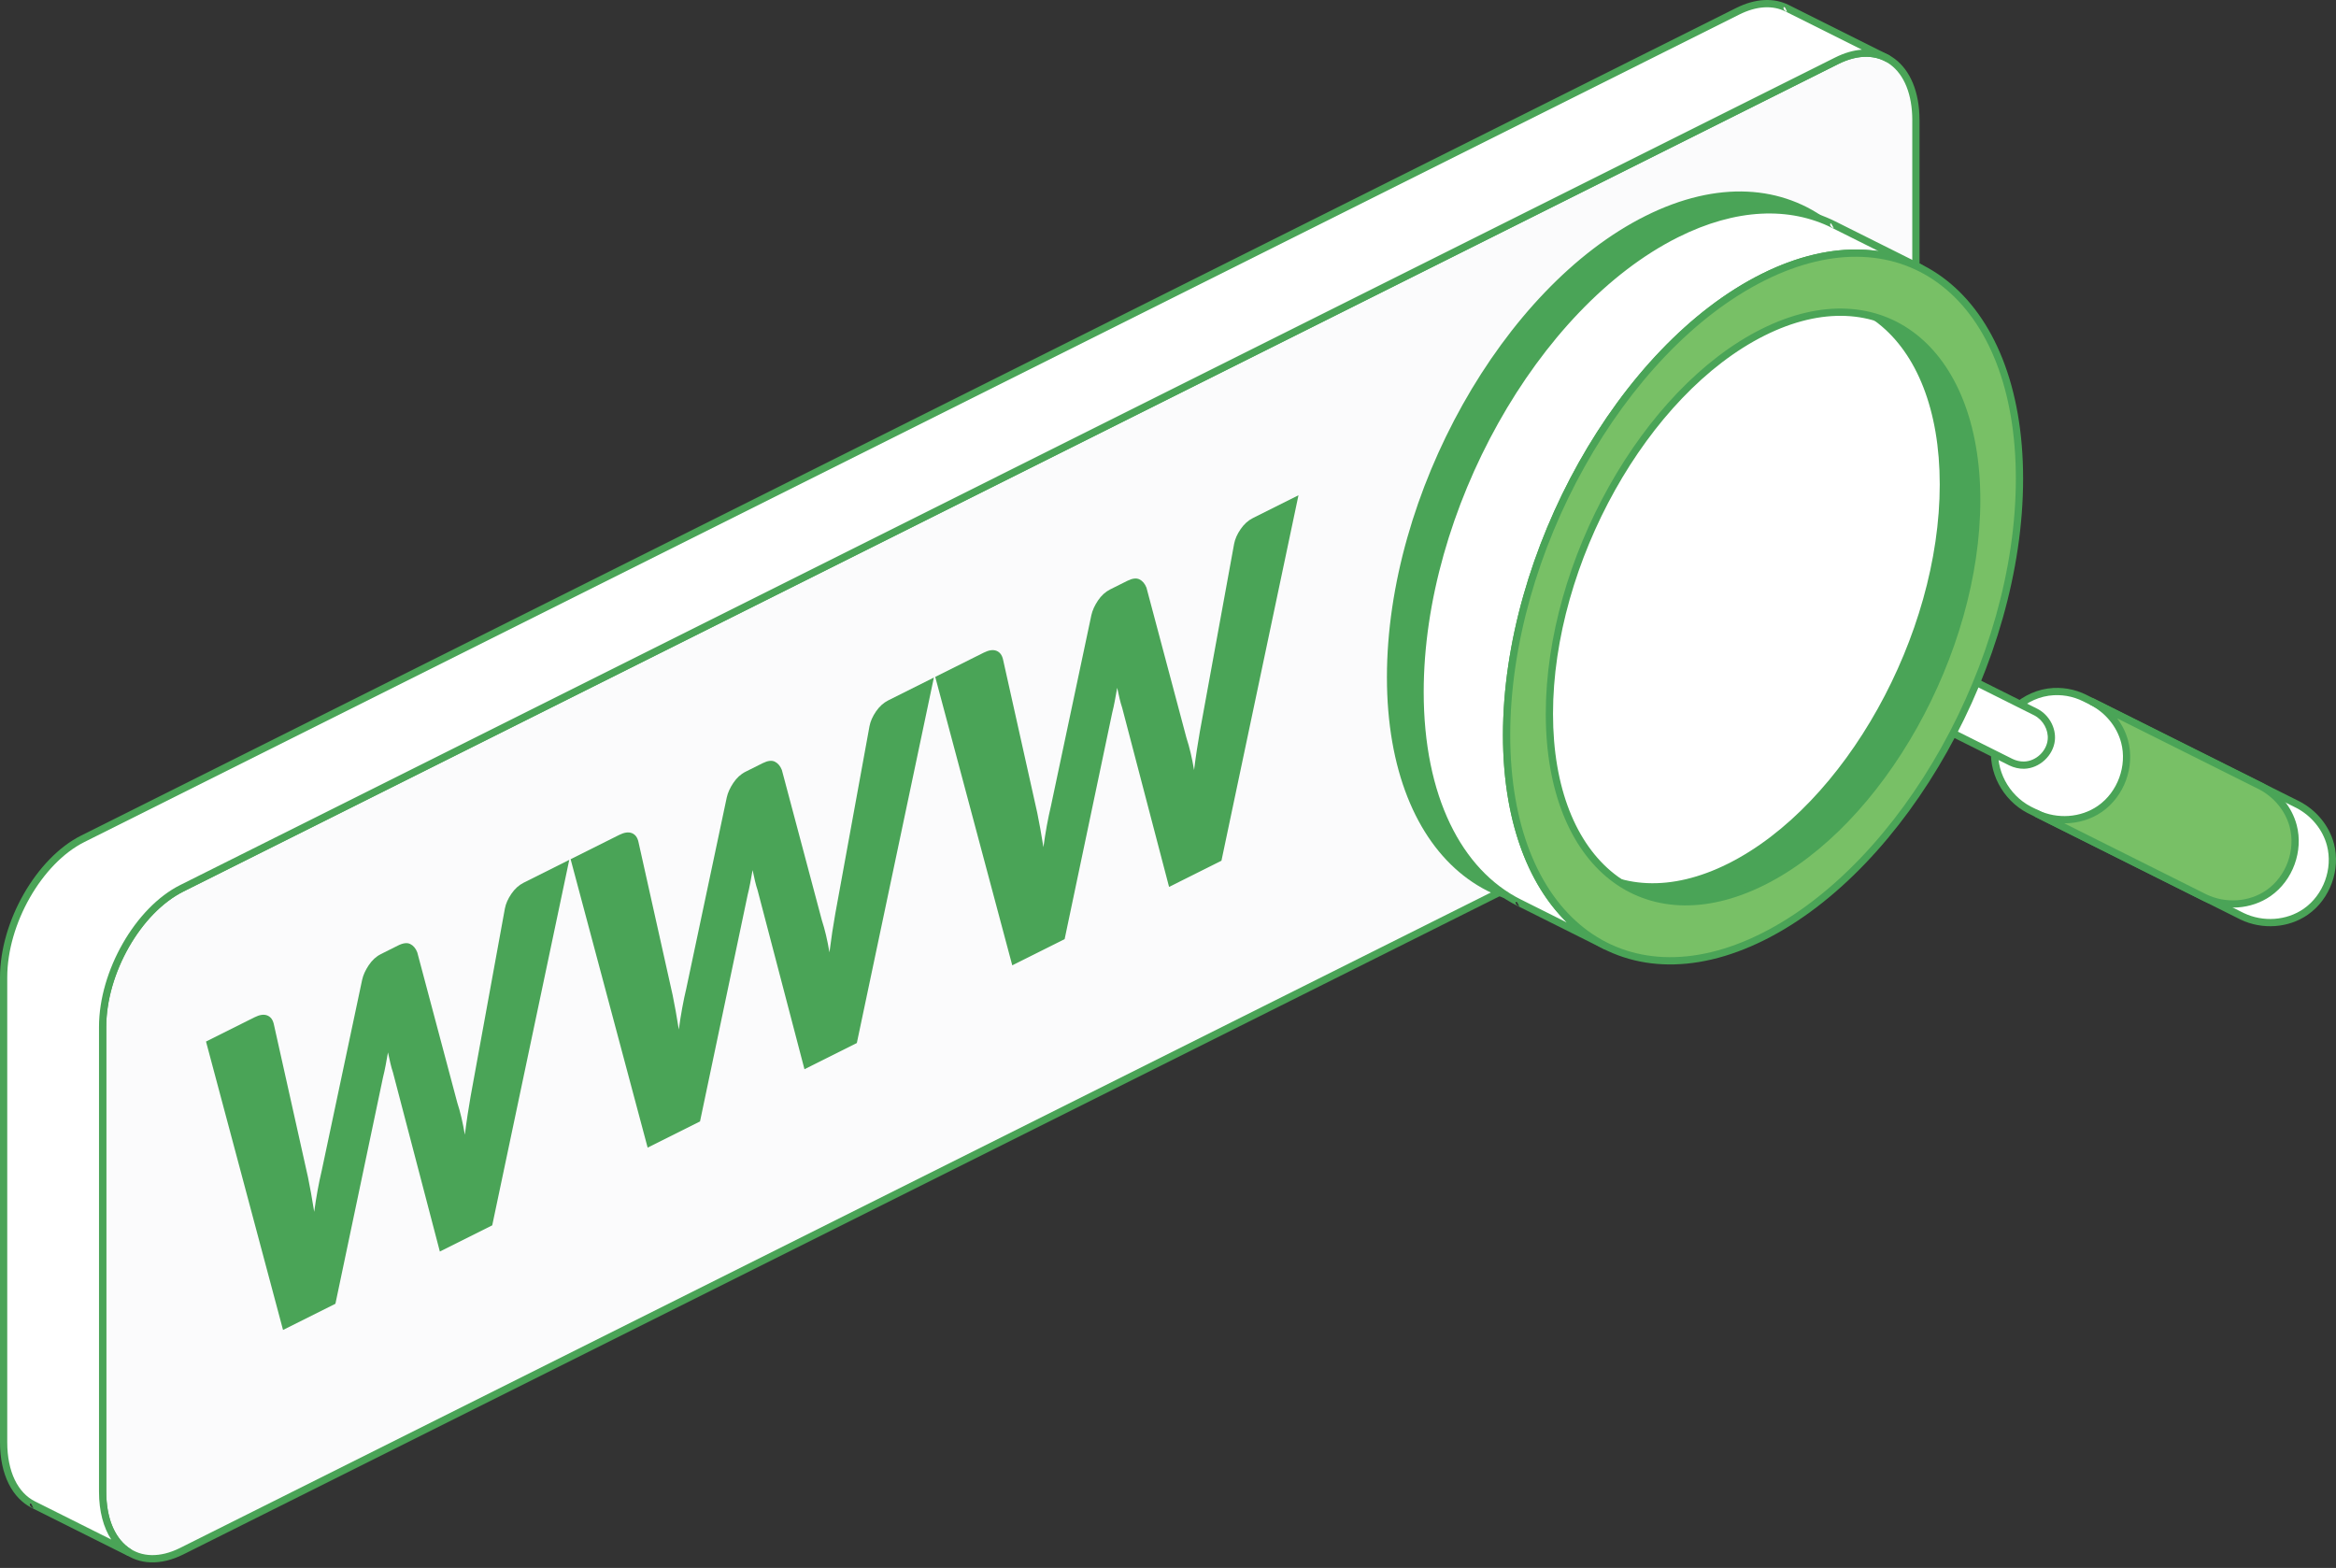 <svg width="295" height="198" viewBox="0 0 295 198" fill="none" xmlns="http://www.w3.org/2000/svg">
<rect x="0" y="0" width="295" height="198" fill="#333333" stroke="none"/>
<path fill-rule="evenodd" clip-rule="evenodd" d="M241.947 15.179C241.947 8.279 237.466 4.917 231.944 7.677L22.964 112.167C17.444 114.927 12.961 122.771 12.961 129.673V188.369C12.961 195.271 17.442 198.631 22.964 195.871L231.946 91.38C237.466 88.62 241.949 80.776 241.949 73.874V15.179H241.947Z" fill="#FBFBFC"/>
<path fill-rule="evenodd" clip-rule="evenodd" d="M242.405 15.18C242.405 11.552 241.195 8.867 239.29 7.44C237.356 5.991 234.686 5.796 231.739 7.269L22.76 111.758C17.107 114.584 12.503 122.607 12.503 129.673V188.37C12.503 191.998 13.713 194.683 15.618 196.109C17.552 197.559 20.222 197.754 23.169 196.281L232.15 91.79C237.803 88.964 242.407 80.94 242.407 73.874V15.18H242.405ZM241.49 15.18V73.876C241.49 80.612 237.13 88.277 231.741 90.971L22.76 195.461C20.187 196.748 17.855 196.642 16.167 195.376C14.449 194.088 13.418 191.641 13.418 188.368V129.672C13.418 122.935 17.778 115.271 23.169 112.577L232.15 8.087C234.723 6.802 237.055 6.906 238.743 8.172C240.461 9.459 241.492 11.907 241.492 15.18H241.49Z" fill="#4AA457"/>
<path fill-rule="evenodd" clip-rule="evenodd" d="M207.989 27.682C225.862 18.746 240.374 30.147 240.374 53.127C240.374 76.107 225.864 102.02 207.989 110.956C190.117 119.893 175.604 108.492 175.604 85.512C175.604 62.532 190.115 36.619 207.989 27.682ZM207.989 34.631C222.88 27.186 234.968 36.684 234.968 55.829C234.968 74.974 222.88 96.562 207.989 104.008C193.099 111.452 181.01 101.954 181.01 82.81C181.01 63.665 193.1 42.077 207.989 34.631Z" fill="#4AA457"/>
<path fill-rule="evenodd" clip-rule="evenodd" d="M207.785 27.274C189.781 36.276 175.147 62.365 175.147 85.512C175.147 97.176 178.86 105.888 184.811 110.563C190.798 115.267 199.066 115.931 208.194 111.366C226.198 102.364 240.832 76.273 240.832 53.127C240.832 41.464 237.118 32.751 231.168 28.076C225.18 23.373 216.912 22.709 207.785 27.274ZM208.194 28.092C216.939 23.718 224.864 24.29 230.6 28.796C236.373 33.332 239.915 41.811 239.915 53.127C239.915 75.941 225.528 101.675 207.783 110.548C199.037 114.921 191.112 114.352 185.376 109.843C179.603 105.307 176.061 96.829 176.061 85.512C176.061 62.699 190.448 36.965 208.194 28.092ZM207.785 34.222C192.765 41.732 180.551 63.498 180.551 82.81C180.551 92.555 183.66 99.834 188.632 103.74C193.641 107.676 200.558 108.235 208.194 104.418C223.214 96.908 235.427 75.142 235.427 55.829C235.427 46.084 232.318 38.806 227.346 34.899C222.337 30.964 215.42 30.404 207.785 34.222ZM208.194 35.04C215.449 31.414 222.021 31.879 226.781 35.619C231.575 39.387 234.511 46.432 234.511 55.829C234.511 74.808 222.544 96.219 207.785 103.597C200.529 107.224 193.957 106.757 189.198 103.018C184.401 99.251 181.468 92.208 181.468 82.808C181.468 63.83 193.434 42.419 208.194 35.04Z" fill="#4AA457"/>
<path fill-rule="evenodd" clip-rule="evenodd" d="M16.286 196.01L16.274 196.031L4.219 190.003C1.926 188.857 0.457 186.066 0.457 182.115V123.419C0.457 116.519 4.939 108.675 10.461 105.915L219.44 1.425C221.801 0.246 223.97 0.184 225.682 1.039L238.353 7.374C236.618 6.432 234.383 6.457 231.947 7.677L22.964 112.166C17.444 114.926 12.96 122.77 12.96 129.672V188.368C12.96 192.063 14.244 194.742 16.284 196.012L16.286 196.01Z" fill="white"/>
<path fill-rule="evenodd" clip-rule="evenodd" d="M238.323 7.833H238.352L238.357 7.831C238.523 7.831 238.672 7.741 238.751 7.602C238.772 7.563 238.79 7.523 238.799 7.478C238.848 7.272 238.749 7.058 238.558 6.963L225.887 0.628C224.063 -0.283 221.751 -0.244 219.236 1.014L10.257 105.506C4.603 108.332 0 116.355 0 123.421V182.117C0 186.284 1.596 189.207 4.015 190.415C4.078 190.446 4.148 190.463 4.219 190.463C4.148 190.463 4.078 190.448 4.015 190.415L16.07 196.442C16.126 196.469 16.186 196.487 16.248 196.491H16.275L16.309 196.471C16.504 196.462 16.672 196.329 16.726 196.139C16.782 195.943 16.701 195.732 16.527 195.624C14.595 194.422 13.42 191.868 13.42 188.369V129.673C13.42 122.937 17.78 115.272 23.171 112.578L232.15 8.086C234.426 6.947 236.512 6.897 238.133 7.779C238.193 7.812 238.257 7.83 238.324 7.833H238.323ZM225.48 1.449L235.126 6.272C234.061 6.351 232.922 6.673 231.739 7.266L22.76 111.758C17.106 114.583 12.503 122.607 12.503 129.673V188.369C12.503 190.861 13.075 192.908 14.049 194.408L4.426 189.596H4.424C2.256 188.512 0.915 185.852 0.915 182.117V123.421C0.915 116.685 5.275 109.021 10.664 106.326L219.647 1.835C221.853 0.733 223.88 0.65 225.48 1.449ZM4.219 190.461C4.219 190.461 3.885 189.664 3.822 189.778C3.573 190.218 4.211 190.459 4.219 190.461ZM225.682 1.497C225.682 1.497 225.348 0.7 225.285 0.814C225.036 1.254 225.677 1.495 225.682 1.497Z" fill="#4AA457"/>
<path d="M71.888 108.584L62.161 154.733L55.546 158.041L49.623 135.417C49.507 135.077 49.399 134.693 49.299 134.261C49.198 133.83 49.096 133.375 48.995 132.896C48.895 133.475 48.793 134.031 48.693 134.564C48.592 135.096 48.484 135.588 48.368 136.044L42.358 164.636L35.743 167.945L26.016 131.524L32.155 128.455C32.791 128.138 33.319 128.061 33.744 128.227C34.169 128.393 34.447 128.754 34.576 129.312L38.899 148.684C39.029 149.3 39.158 149.975 39.289 150.715C39.418 151.452 39.548 152.224 39.679 153.027C39.938 151.122 40.256 149.387 40.63 147.819L45.732 123.734C45.861 123.139 46.139 122.524 46.564 121.887C46.988 121.25 47.504 120.779 48.11 120.476L50.271 119.395C50.906 119.078 51.418 119.017 51.806 119.208C52.196 119.401 52.491 119.748 52.692 120.252L57.751 139.258C58.125 140.392 58.441 141.736 58.702 143.288C58.818 142.38 58.935 141.522 59.059 140.715C59.183 139.908 59.308 139.14 59.437 138.414L63.761 114.718C63.877 114.112 64.151 113.495 64.583 112.863C65.015 112.232 65.534 111.765 66.139 111.462L71.888 108.586V108.584Z" fill="#4AA457"/>
<path d="M117.933 85.562L108.205 131.711L101.591 135.019L95.667 112.394C95.551 112.055 95.443 111.67 95.343 111.238C95.243 110.808 95.14 110.352 95.04 109.873C94.939 110.453 94.837 111.008 94.737 111.541C94.636 112.074 94.528 112.566 94.413 113.021L88.402 141.612L81.788 144.92L72.06 108.499L78.2 105.43C78.833 105.114 79.364 105.037 79.788 105.203C80.213 105.369 80.491 105.73 80.62 106.287L84.944 125.66C85.073 126.275 85.202 126.951 85.334 127.69C85.463 128.428 85.592 129.2 85.723 130.002C85.982 128.097 86.3 126.362 86.675 124.795L91.776 100.709C91.905 100.115 92.183 99.499 92.608 98.862C93.033 98.225 93.548 97.754 94.154 97.451L96.316 96.371C96.949 96.054 97.462 95.992 97.85 96.183C98.24 96.376 98.535 96.724 98.736 97.228L103.795 116.233C104.169 117.368 104.486 118.711 104.746 120.263C104.862 119.356 104.98 118.497 105.103 117.69C105.227 116.884 105.352 116.115 105.482 115.39L109.805 91.694C109.921 91.088 110.195 90.47 110.627 89.837C111.06 89.206 111.579 88.739 112.183 88.436L117.933 85.56V85.562Z" fill="#4AA457"/>
<path d="M163.977 62.54L154.25 108.689L147.635 111.997L141.712 89.372C141.596 89.033 141.488 88.648 141.387 88.216C141.287 87.786 141.185 87.33 141.084 86.852C140.984 87.431 140.884 87.986 140.781 88.519C140.681 89.052 140.573 89.544 140.457 89.999L134.447 118.59L127.832 121.898L118.105 85.477L124.244 82.409C124.877 82.092 125.408 82.015 125.833 82.181C126.257 82.347 126.535 82.708 126.665 83.265L130.988 102.638C131.117 103.254 131.247 103.929 131.378 104.668C131.507 105.406 131.637 106.178 131.768 106.981C132.026 105.076 132.345 103.338 132.719 101.773L137.821 77.687C137.95 77.093 138.228 76.477 138.652 75.84C139.077 75.203 139.592 74.733 140.198 74.429L142.36 73.349C142.993 73.032 143.507 72.968 143.895 73.161C144.284 73.354 144.58 73.702 144.78 74.206L149.839 93.211C150.214 94.346 150.53 95.689 150.791 97.241C150.907 96.334 151.024 95.475 151.148 94.668C151.271 93.862 151.397 93.094 151.526 92.368L155.85 68.672C155.965 68.066 156.239 67.448 156.672 66.817C157.104 66.186 157.623 65.719 158.227 65.416L163.977 62.54Z" fill="#4AA457"/>
<path fill-rule="evenodd" clip-rule="evenodd" d="M286.679 108.665L259.752 95.201L286.679 108.665ZM286.884 108.254L259.957 94.79C259.731 94.676 259.455 94.769 259.343 94.995C259.229 95.22 259.322 95.496 259.548 95.608L286.475 109.073C286.7 109.187 286.976 109.094 287.088 108.868C287.202 108.642 287.11 108.366 286.884 108.254Z" fill="#4AA457"/>
<path d="M259.911 87.323C260.169 87.332 260.235 87.332 260.492 87.356C261.266 87.429 262.028 87.616 262.746 87.911C262.985 88.01 263.043 88.041 263.277 88.153L290.203 101.617C292.193 102.659 293.732 104.499 294.301 106.662C295.112 109.747 293.853 113.273 291.182 115.134C288.876 116.739 285.733 116.944 283.155 115.714L256.228 102.25C253.287 100.712 251.461 97.34 251.961 94.028C252.493 90.494 255.647 87.531 259.33 87.332C259.523 87.323 259.718 87.323 259.913 87.323H259.911Z" fill="white"/>
<path fill-rule="evenodd" clip-rule="evenodd" d="M259.928 86.866C259.928 86.866 259.916 86.866 259.91 86.866C259.708 86.866 259.505 86.866 259.302 86.875C255.408 87.086 252.07 90.218 251.507 93.959C250.98 97.46 252.906 101.027 256.016 102.654C256.017 102.654 256.021 102.656 256.023 102.658L282.95 116.122C282.95 116.122 282.956 116.124 282.958 116.126C285.681 117.425 289.005 117.205 291.442 115.506C294.268 113.54 295.6 109.807 294.743 106.545C294.143 104.258 292.519 102.312 290.416 101.212C290.414 101.212 290.41 101.21 290.408 101.208L263.481 87.744C263.481 87.744 263.475 87.742 263.473 87.74C263.23 87.624 263.17 87.591 262.919 87.489C262.159 87.177 261.352 86.978 260.534 86.9C260.266 86.875 260.198 86.875 259.928 86.866ZM259.901 87.781C260.14 87.79 260.204 87.788 260.449 87.811C261.177 87.879 261.895 88.057 262.572 88.335C262.8 88.429 262.856 88.458 263.078 88.564C263.074 88.564 289.995 102.023 289.995 102.023C291.871 103.005 293.322 104.736 293.859 106.777C294.623 109.681 293.436 113.003 290.921 114.756C288.748 116.269 285.789 116.458 283.361 115.302C283.357 115.302 256.438 101.841 256.438 101.841C253.669 100.39 251.945 97.215 252.414 94.096C252.916 90.766 255.886 87.978 259.355 87.79C259.538 87.781 259.719 87.781 259.903 87.781H259.901Z" fill="#4AA457"/>
<path d="M264.213 88.622L285.498 99.264C287.488 100.306 289.027 102.146 289.596 104.309C290.407 107.394 289.148 110.92 286.477 112.781C284.17 114.386 281.028 114.591 278.452 113.362L257.101 102.686L257.166 102.719C259.743 103.948 262.885 103.744 265.194 102.138C267.865 100.279 269.123 96.751 268.313 93.669C267.743 91.505 266.205 89.666 264.215 88.624L264.213 88.622Z" fill="#78C066"/>
<path fill-rule="evenodd" clip-rule="evenodd" d="M257.365 102.306L257.305 102.276C256.795 102.023 257.1 103.142 257.1 103.142L256.896 103.094L278.246 113.769C278.246 113.769 278.252 113.771 278.254 113.773C280.977 115.072 284.301 114.852 286.739 113.154C289.564 111.187 290.896 107.454 290.039 104.192C289.439 101.905 287.816 99.96 285.712 98.857C285.71 98.857 285.706 98.855 285.704 98.853L264.419 88.211C264.195 88.099 263.921 88.188 263.807 88.412C263.693 88.636 263.78 88.91 264.002 89.025C265.878 90.008 267.332 91.741 267.868 93.781C268.633 96.686 267.447 100.008 264.931 101.76C262.757 103.273 259.795 103.463 257.367 102.305L257.365 102.306ZM260.688 103.968C262.381 103.968 264.06 103.482 265.454 102.513C268.279 100.546 269.611 96.813 268.752 93.552C268.482 92.521 268.001 91.558 267.364 90.712L285.289 99.674C287.165 100.656 288.617 102.388 289.151 104.428C289.916 107.332 288.731 110.654 286.214 112.407C284.041 113.92 281.082 114.109 278.654 112.953L260.688 103.97V103.968Z" fill="#4AA457"/>
<path d="M240.913 82.214C241.038 82.22 241.071 82.218 241.197 82.231C241.527 82.264 241.853 82.345 242.16 82.469C242.277 82.515 242.304 82.53 242.418 82.584L257.106 89.928C258.386 90.6 259.183 92.038 259.04 93.445C258.868 95.14 257.321 96.585 255.595 96.62C255.026 96.632 254.462 96.493 253.947 96.248L239.259 88.904C238.11 88.299 237.332 87.091 237.307 85.814C237.271 83.968 238.875 82.287 240.77 82.212H240.913V82.214Z" fill="white"/>
<path fill-rule="evenodd" clip-rule="evenodd" d="M240.932 81.756H240.753C238.614 81.841 236.809 83.742 236.852 85.823C236.881 87.263 237.753 88.629 239.048 89.309C239.05 89.309 239.054 89.311 239.056 89.313L253.744 96.657C253.744 96.657 253.75 96.659 253.752 96.661C254.333 96.937 254.966 97.089 255.607 97.078C257.554 97.039 259.303 95.406 259.498 93.491C259.658 91.905 258.762 90.282 257.321 89.523C257.319 89.523 257.315 89.521 257.313 89.519L242.625 82.175C242.625 82.175 242.619 82.173 242.617 82.171C242.492 82.112 242.461 82.096 242.331 82.044C241.984 81.903 241.617 81.812 241.243 81.776C241.104 81.762 241.069 81.762 240.932 81.756ZM240.905 82.671C241.011 82.675 241.042 82.675 241.152 82.687C241.44 82.716 241.723 82.785 241.992 82.893C242.098 82.936 242.123 82.949 242.225 82.999C242.221 82.997 256.902 90.338 256.902 90.338C258.015 90.924 258.714 92.175 258.591 93.401C258.44 94.877 257.093 96.136 255.593 96.165C255.097 96.174 254.607 96.053 254.155 95.84C254.153 95.84 239.473 88.5 239.473 88.5C238.473 87.973 237.792 86.921 237.771 85.808C237.74 84.204 239.133 82.746 240.78 82.673H240.907L240.905 82.671Z" fill="#4AA457"/>
<path fill-rule="evenodd" clip-rule="evenodd" d="M202.788 119.461L191.861 113.998C184.241 110.188 179.333 100.741 179.333 87.378C179.333 64.399 193.843 38.485 211.718 29.549C219.199 25.808 226.09 25.631 231.575 28.373L242.499 33.836C237.014 31.093 230.124 31.27 222.642 35.011C204.77 43.947 190.257 69.861 190.257 92.841C190.257 106.203 195.164 115.651 202.784 119.461H202.788Z" fill="white"/>
<path fill-rule="evenodd" clip-rule="evenodd" d="M242.476 34.291H242.503C242.685 34.291 242.845 34.185 242.918 34.027C242.932 34 242.942 33.969 242.949 33.94C242.998 33.734 242.899 33.519 242.708 33.425L231.782 27.963C226.184 25.164 219.149 25.32 211.516 29.138C193.512 38.14 178.878 64.231 178.878 87.377C178.878 100.957 183.913 110.534 191.659 114.406C191.723 114.439 191.792 114.454 191.863 114.454C191.792 114.454 191.723 114.437 191.659 114.406L202.583 119.868C202.639 119.895 202.699 119.912 202.761 119.916H202.788C202.969 119.916 203.129 119.81 203.203 119.652C203.216 119.625 203.226 119.596 203.234 119.565C203.282 119.358 203.184 119.144 202.992 119.05C195.496 115.301 190.719 105.985 190.719 92.839C190.719 70.025 205.106 44.291 222.851 35.419C230.178 31.755 236.927 31.556 242.299 34.243C242.355 34.27 242.415 34.288 242.476 34.291ZM231.375 28.783L237.234 31.713C232.782 31.058 227.756 31.941 222.438 34.6C204.434 43.602 189.8 69.693 189.8 92.839C189.8 103.426 192.861 111.58 197.878 116.494L192.068 113.589H192.064C184.568 109.839 179.791 100.521 179.791 87.377C179.791 64.563 194.178 38.829 211.923 29.956C219.25 26.293 225.999 26.094 231.371 28.781H231.375V28.783ZM191.862 114.454C191.856 114.443 191.501 113.688 191.447 113.804C191.24 114.25 191.852 114.45 191.862 114.454ZM231.577 28.829C231.571 28.818 231.216 28.063 231.162 28.179C230.956 28.625 231.568 28.825 231.577 28.829Z" fill="#4AA457"/>
<path fill-rule="evenodd" clip-rule="evenodd" d="M233.204 39.441C242.852 39.904 249.623 48.829 249.623 63.158C249.623 82.303 237.533 103.891 222.642 111.337C213.903 115.707 206.129 114.24 201.197 108.413C204.442 108.569 208.01 107.768 211.757 105.894C226.647 98.45 238.736 76.862 238.736 57.717C238.736 49.807 236.672 43.544 233.2 39.443L233.204 39.441Z" fill="#4AA457"/>
<path fill-rule="evenodd" clip-rule="evenodd" d="M233.227 38.983C233.046 38.974 232.876 39.074 232.795 39.238C232.714 39.402 232.739 39.597 232.857 39.736C236.271 43.77 238.282 49.935 238.282 57.715C238.282 76.694 226.316 98.102 211.556 105.483C207.889 107.317 204.397 108.106 201.222 107.953C201.041 107.944 200.871 108.044 200.79 108.208C200.709 108.372 200.734 108.567 200.852 108.706C205.912 114.686 213.884 116.228 222.851 111.744C237.871 104.234 250.085 82.469 250.085 63.156C250.085 48.518 243.086 39.456 233.229 38.981L233.227 38.983ZM234.221 39.983C243.1 41.012 249.166 49.661 249.166 63.158C249.166 82.136 237.199 103.545 222.44 110.926C214.328 114.981 207.065 113.908 202.243 108.886C205.266 108.843 208.543 108.013 211.963 106.301C226.983 98.791 239.197 77.026 239.197 57.713C239.197 50.193 237.348 44.145 234.221 39.981V39.983Z" fill="#4AA457"/>
<path fill-rule="evenodd" clip-rule="evenodd" d="M218.443 39.852C233.33 32.407 245.416 41.961 245.416 61.171C245.416 80.382 233.33 102.022 218.443 109.464C203.556 116.909 191.47 107.355 191.47 88.144C191.47 68.934 203.556 47.294 218.443 39.852Z" fill="white"/>
<path fill-rule="evenodd" clip-rule="evenodd" d="M218.238 39.443C203.222 46.951 191.012 68.768 191.012 88.145C191.012 97.922 194.12 105.23 199.09 109.16C204.098 113.118 211.014 113.691 218.647 109.874C233.664 102.366 245.873 80.548 245.873 61.17C245.873 51.392 242.766 44.084 237.796 40.155C232.787 36.196 225.872 35.623 218.238 39.439V39.443ZM218.647 40.261C225.899 36.634 232.471 37.115 237.228 40.875C242.023 44.663 244.959 51.737 244.959 61.172C244.959 80.216 232.996 101.677 218.238 109.055C210.987 112.682 204.415 112.201 199.657 108.442C194.863 104.653 191.927 97.577 191.927 88.145C191.927 69.1 203.89 47.64 218.647 40.261Z" fill="#4AA457"/>
<path fill-rule="evenodd" clip-rule="evenodd" d="M222.644 35.009C240.517 26.073 255.029 37.474 255.029 60.453C255.029 83.433 240.519 109.347 222.644 118.283C204.772 127.219 190.259 115.818 190.259 92.839C190.259 69.859 204.77 43.945 222.644 35.009ZM222.644 41.959C237.535 34.515 249.625 44.013 249.625 63.158C249.625 82.302 237.535 103.89 222.644 111.337C207.754 118.781 195.665 109.283 195.665 90.138C195.665 70.994 207.756 49.406 222.644 41.959Z" fill="#78C066"/>
<path fill-rule="evenodd" clip-rule="evenodd" d="M222.44 34.6C204.436 43.602 189.802 69.693 189.802 92.839C189.802 104.503 193.515 113.215 199.466 117.89C205.453 122.593 213.722 123.257 222.849 118.693C240.853 109.691 255.487 83.6 255.487 60.454C255.487 48.79 251.772 40.078 245.823 35.403C239.836 30.7 231.567 30.036 222.44 34.6ZM222.849 35.419C231.594 31.045 239.519 31.614 245.255 36.123C251.028 40.659 254.57 49.138 254.57 60.454C254.57 83.268 240.183 109.002 222.438 117.874C213.693 122.248 205.768 121.678 200.031 117.17C194.258 112.634 190.717 104.155 190.717 92.839C190.717 70.025 205.104 44.291 222.849 35.419ZM222.44 41.55C207.42 49.06 195.208 70.826 195.208 90.139C195.208 99.884 198.317 107.162 203.289 111.069C208.298 115.004 215.215 115.564 222.851 111.746C237.871 104.236 250.085 82.471 250.085 63.158C250.085 53.413 246.975 46.135 242.003 42.228C236.995 38.292 230.077 37.733 222.442 41.55H222.44ZM222.849 42.369C230.104 38.742 236.676 39.207 241.436 42.948C246.23 46.715 249.166 53.758 249.166 63.158C249.166 82.137 237.199 103.545 222.44 110.926C215.185 114.553 208.613 114.086 203.853 110.347C199.059 106.579 196.121 99.534 196.121 90.137C196.121 71.158 208.088 49.748 222.847 42.369H222.849Z" fill="#4AA457"/>
</svg>
